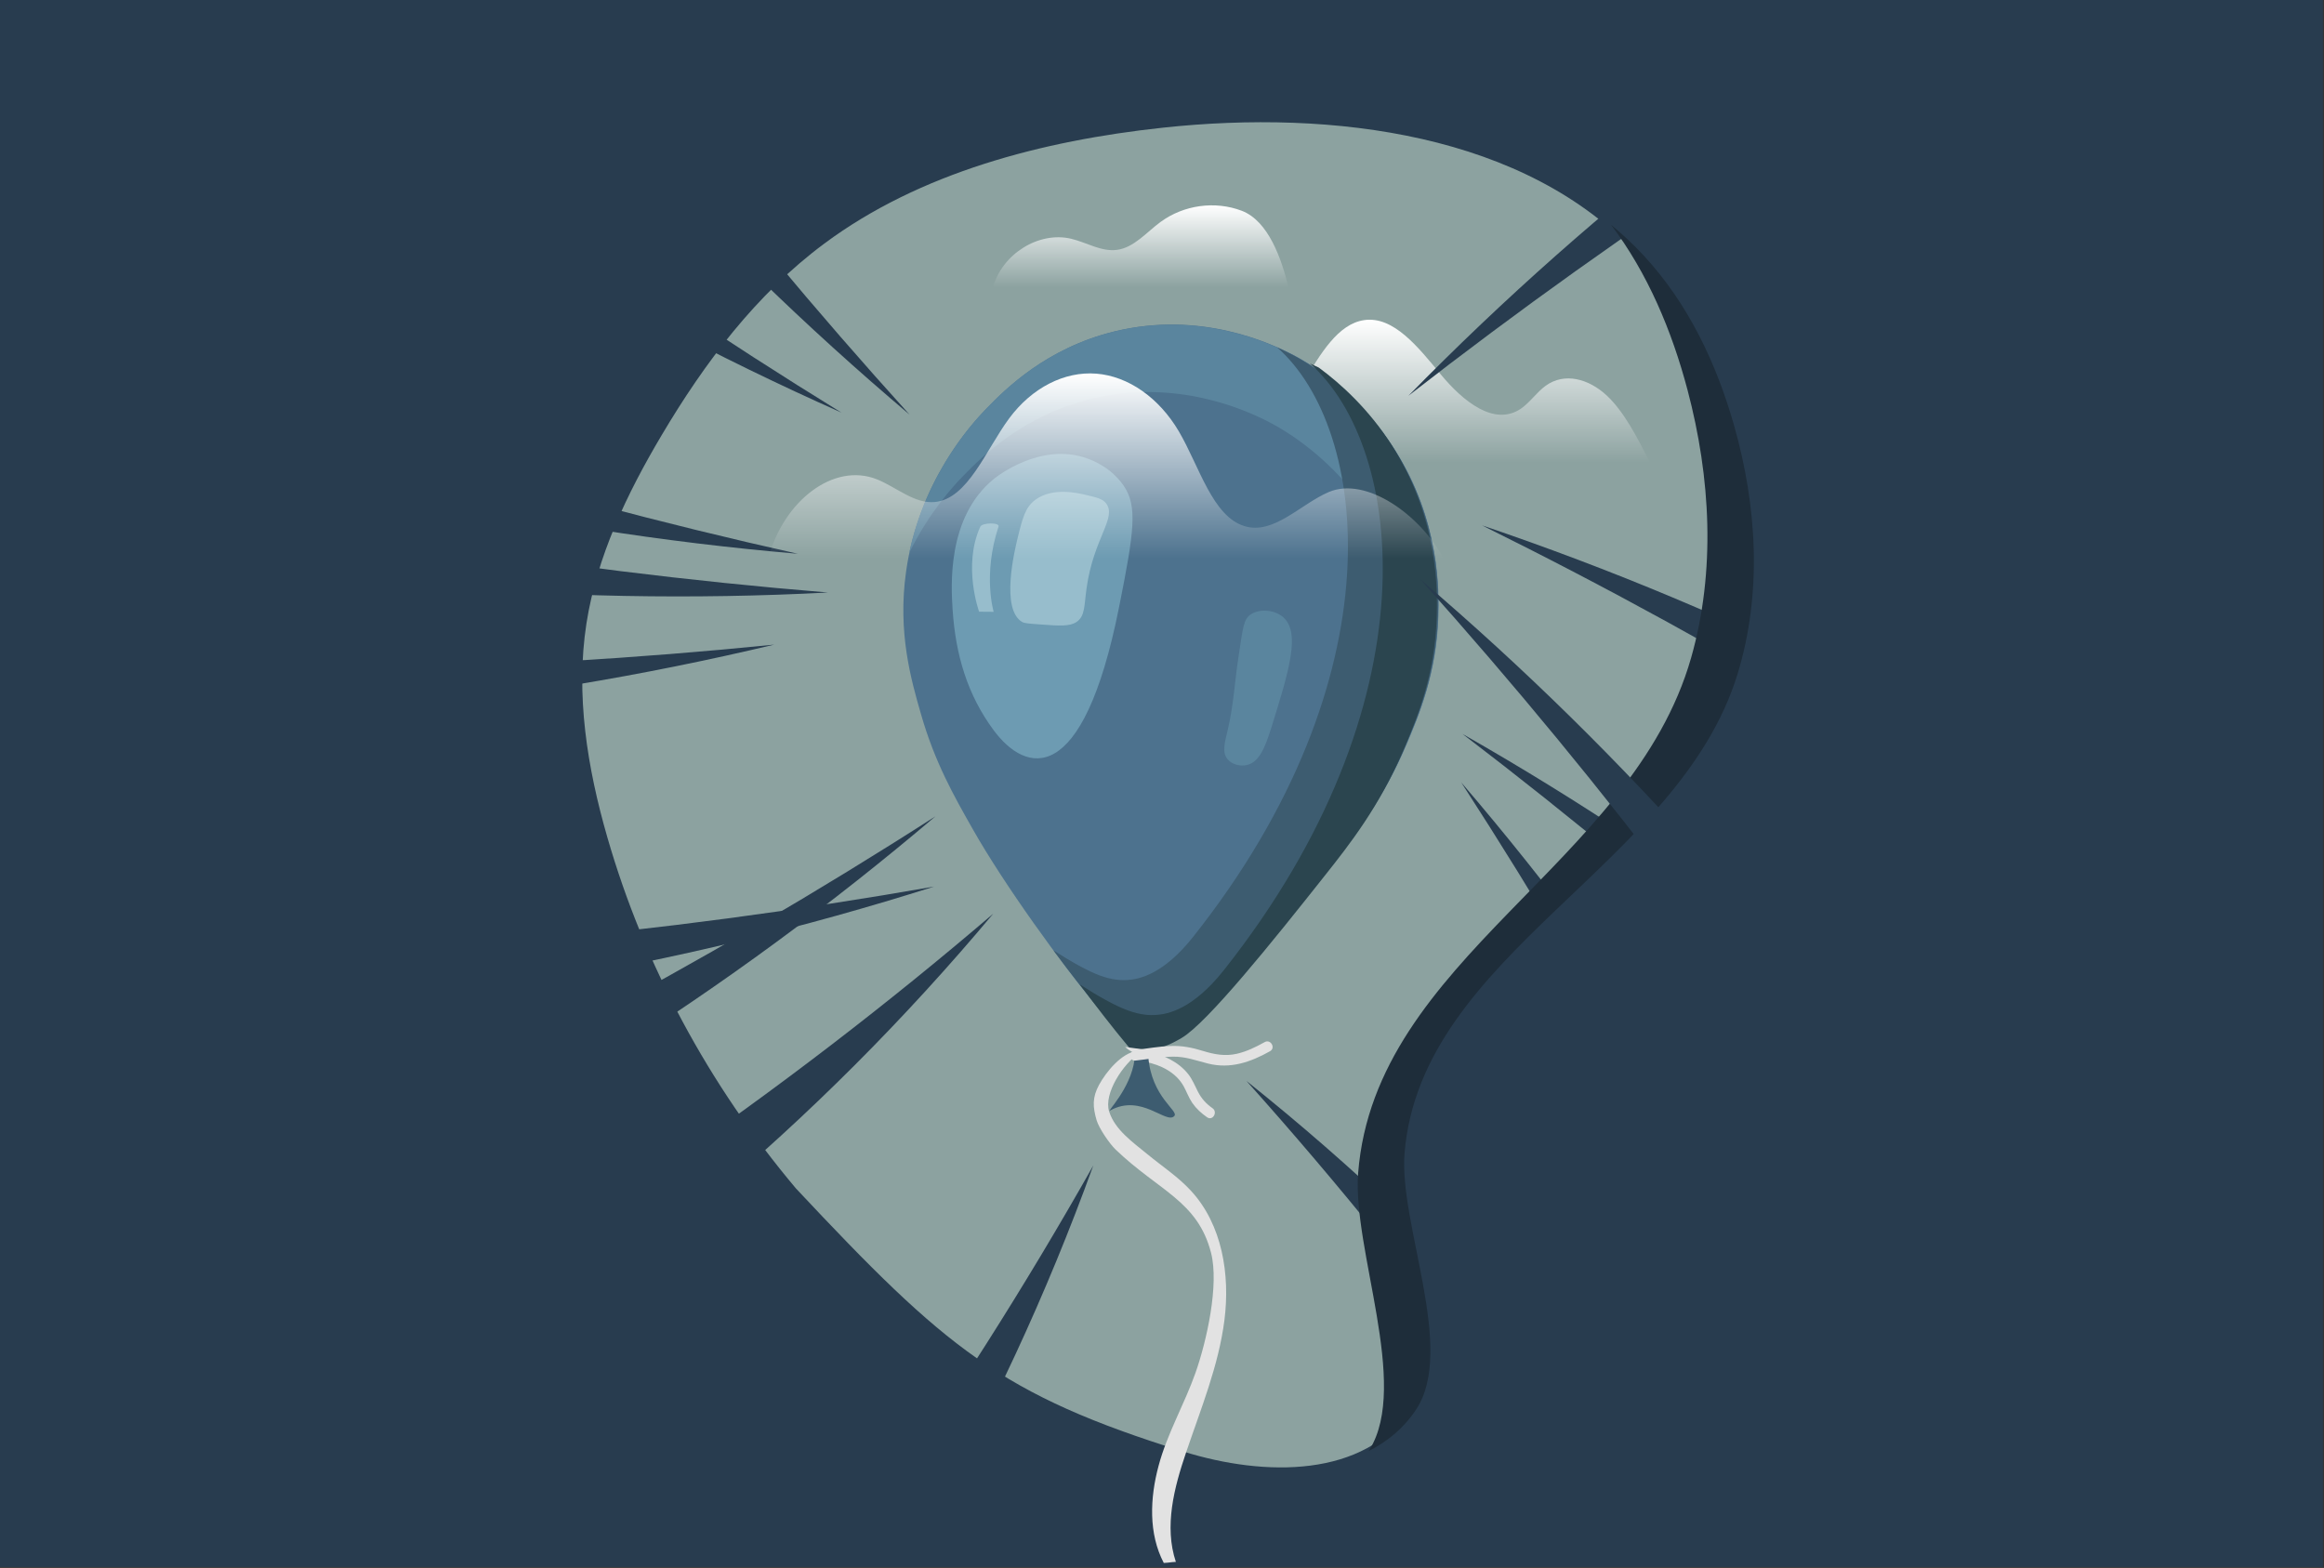 <?xml version="1.0" encoding="utf-8"?>
<!-- Generator: Adobe Illustrator 25.1.0, SVG Export Plug-In . SVG Version: 6.00 Build 0)  -->
<svg version="1.1" id="Layer_1" xmlns="http://www.w3.org/2000/svg" xmlns:xlink="http://www.w3.org/1999/xlink" x="0px" y="0px"
	 viewBox="0 0 1962 1323.9" style="enable-background:new 0 0 1962 1323.9;" xml:space="preserve">
<rect x="0" y="0" width="1962" height="1323.9" fill="#333333" stroke="none"/>
<style type="text/css">
	.st0{fill:#283C4F;}
	.st1{fill:#8CA2A0;}
	.st2{fill:#E2E2E2;}
	.st3{fill:url(#SVGID_1_);}
	.st4{fill:#4D728E;}
	.st5{fill:#6D9BB2;}
	.st6{fill:#5A859E;}
	.st7{fill:#97BDCC;}
	.st8{fill:#3D5C70;}
	.st9{fill:#09314C;}
	.st10{fill:#2B454F;}
	.st11{fill:url(#SVGID_2_);}
	.st12{fill:url(#SVGID_3_);}
	.st13{fill:#1E2D3A;}
</style>
<rect x="-0.9" y="-0.8" class="st0" width="1962" height="1323.9"/>
<g>
	<path class="st1" d="M671.9,1003.4C598.3,916,543.8,814.6,512.8,707.2c-17-58.8-27-120.5-17.7-180.8
		c8.8-56.4,34.1-109.5,63.7-159.3c35.9-60.5,79.3-118.5,137.2-161.5c80.5-59.8,183.7-86.8,285.8-97.8
		c143.8-15.5,306.2,5.2,400.9,107.6c37.7,40.7,61.5,91.3,76.2,143.2c19.5,68.5,23.9,141.9,3,210C1412,731.1,1195,804.2,1180.8,972.8
		c-5,59.9,43.6,165.9,9.7,216.9c-38.5,58-122.3,57.5-191.6,35.9C845,1177.7,798.4,1138.4,671.9,1003.4"/>
</g>
<g>
	<g>
		<path class="st2" d="M967.2,896.6c12.8,2.6,25.7,8.9,32.2,20.8c2.5,4.6,4.2,9.5,7.2,13.9c3.4,4.9,7.6,8.7,12.5,12.1
			c4.8,3.3,9.2-4.5,4.5-7.7c-5.2-3.6-9.2-8-12.1-13.6c-2.7-5.2-4.7-10.5-8.4-15.2c-8-10.2-21-16.3-33.5-18.9
			C964,886.8,961.6,895.4,967.2,896.6L967.2,896.6z"/>
	</g>
</g>
<linearGradient id="SVGID_1_" gradientUnits="userSpaceOnUse" x1="1173.199" y1="1054.044" x2="1173.199" y2="933.4" gradientTransform="matrix(1 0 0 -1 0 1324)">
	<stop  offset="0" style="stop-color:#FFFFFF"/>
	<stop  offset="1" style="stop-color:#FFFFFF;stop-opacity:0"/>
</linearGradient>
<path class="st3" d="M953.4,390.6H1393c-10.3-20.3-21.7-42.9-36.7-56.8s-35.5-19.7-51.5-8c-7.4,5.4-13.3,14.1-20.7,19.2
	c-22.5,15.4-48.9-6.1-67.7-28.8c-18.8-22.7-39.8-49.6-64.8-45.9c-43.9,6.5-58.8,99.3-102.8,104.3c-12.3,1.4-24.2-4.8-35.7-10.7
	c-11.5-5.9-23.6-11.7-35.8-9.4C965,356.8,953.2,374,953.4,390.6z"/>
<path class="st4" d="M956.6,875c-11.4-3.5-18.3-10.8-28.2-22.6c-32-37.9-80.9-105.9-107.1-152.2c-15.9-28-32.2-56.7-43.8-97.3
	c-8.3-28.8-19.8-68.8-12.6-120c10.5-75.6,54.5-124.1,68-138c16-16.4,50.6-51.1,108.1-65.1c71.9-17.5,130.8,9.4,151,20
	c9.7,5.1,53,28.7,85.6,80c38.4,60.3,37.3,120,36.7,140.8c-1.5,48.2-16.4,83.3-27.1,108.5c-19.8,46.7-44.7,78.1-64.4,102.9
	c-44.3,55.8-96.5,120.6-117.5,133.3C999.3,868.9,978.3,881.6,956.6,875z"/>
<path class="st5" d="M838.9,616.6c-22.1-29.8-32.2-63.6-34.7-102.2c-1.2-19.4-5-77.4,34.7-109.9c2.4-2,39.8-31.6,79-17.4
	c4.5,1.6,20.2,7.6,30.8,23.1c11.7,17.1,8.9,38.3-3.9,102.2C914.1,666.7,865.9,653,838.9,616.6z"/>
<path class="st6" d="M1177.4,379.9c-32.6-51.2-75.9-74.9-85.6-80c-20.2-10.6-79.1-37.4-151-20c-57.5,14-92.1,48.6-108.1,65.1
	c-12.5,12.9-51.1,55.5-65.1,121.8c16.7-34,37-56.2,45.5-64.9c16-16.4,50.6-51.1,108.1-65.1c71.9-17.5,130.8,9.4,151,20
	c9.7,5.1,53,28.7,85.6,80c38.4,60.3,37.3,120,36.7,140.8c-0.6,18.4-3.1,34.8-6.6,49.5c10.6-25,24.7-59.4,26.2-106.4
	C1214.7,499.9,1215.8,440.2,1177.4,379.9z"/>
<path class="st7" d="M874.1,422c-8.5,6.3-10.8,15.2-15.1,32.8c-2.3,9.6-14.5,59.7,4,70.4c1.9,1.1,6.1,1.4,14.5,2
	c17.1,1.3,25.7,1.9,31.6-2.2c7-4.9,6.2-13.8,8.2-28.2c6-42.9,26-59.7,16.4-71.9c-2.9-3.7-7.6-4.8-16.9-7
	C910,416.3,888.7,411.2,874.1,422z"/>
<path class="st7" d="M827.6,444.7c-15.1,33-1,71.8-1,71.8l12.3,0.1c0,0-9.4-31.1,4.1-72C844.2,441,829.2,441.2,827.6,444.7z"/>
<path class="st8" d="M965.6,860.7c-4.3,9.4-5.7,17.7-7.8,34c-3.2,24.8-24.4,45-20.5,42.9c26.4-14.5,47.4,12.1,54.1,4.7
	c4-4.4-19.3-15.7-22-50.2c-3.2-40,10.4-44.5,6.8-45.5C972.5,845.6,968.4,854.7,965.6,860.7z"/>
<path class="st6" d="M1056.2,518.6c-6.5,4.1-6.8,11.1-10.7,36.6c-3.1,20.3-4.2,41.1-9,61.1c-2.4,10.2-5,18.7-0.3,24.6
	c3.8,4.7,11.1,6.4,16.7,5c10.3-2.5,15.3-15.3,20.3-31.2c15-48.1,25.3-81,9.7-93.9C1075.6,514.7,1063.5,514,1056.2,518.6z"/>
<path class="st8" d="M1177.4,379.9c-32.6-51.2-75.9-74.9-85.6-80c-3.5-1.8-8.1-4.1-13.6-6.6c77.9,68.8,103,278.4-70.8,497.6
	c-25,31.6-45.4,36-55.9,36.6c-4.3,0.2-12.3,0.2-23.1-3.9c-10.3-3.8-24-11.5-39.1-21.2c14,18.9,27.6,36.3,39,49.9
	c9.9,11.7,16.8,19.1,28.2,22.6c21.7,6.6,42.7-6.1,48.5-9.6c21.1-12.7,73.3-77.5,117.5-133.3c19.7-24.9,44.5-56.2,64.4-102.9
	c10.7-25.2,25.6-60.2,27.1-108.5C1214.7,499.9,1215.8,440.2,1177.4,379.9z"/>
<g>
	<path class="st9" d="M968.7,882.8c-1,0-1.9,0-2.9-0.1c-2.9-0.2-5.8-0.6-8.6-1.3c-1.1-0.3-1.8-1.4-1.5-2.5l0.6-1.9
		c0.3-1,1.4-1.6,2.4-1.4c2.5,0.6,5,1,7.5,1.1c3.3,0.2,6.6,0,9.8-0.6c1-0.2,2.1,0.5,2.3,1.5l0.4,1.9c0.3,1.1-0.5,2.2-1.6,2.4
		C974.3,882.6,971.5,882.8,968.7,882.8z"/>
</g>
<g>
	<path class="st0" d="M439.4,795c117-10.6,233.5-26.1,349.2-46.4c-109.4,34.7-220.8,61.6-333.3,80.4"/>
</g>
<g>
	<path class="st0" d="M301.9,565c117.4-2,234.7-8.9,351.7-20.7c-111.7,26.6-224.7,45.3-338.3,55.8"/>
</g>
<g>
	<path class="st0" d="M333.3,376.7c112.1,35,225.6,65.3,340.3,90.9c-114.4-9.8-227.5-27.6-338.7-53.4"/>
</g>
<g>
	<path class="st0" d="M418.3,151.4c94.5,69.7,192,135.4,292.1,197c-104.9-46.6-206-100.4-302.7-160.9"/>
</g>
<g>
	<path class="st0" d="M542.5,79.4C613.8,172.7,689,263,767.9,350.1c-87.7-74.1-169.8-154-245.7-239.2"/>
</g>
<path class="st10" d="M1113.4,310.4c-2.3-1.1-4.8-2.3-7.5-3.5c80.1,70.9,105.9,286.7-72.8,512.4c-25.8,32.5-46.7,37.1-57.5,37.7
	c-4.5,0.3-12.7,0.2-23.8-4c-10.6-3.9-24.7-11.8-40.2-21.8c14.4,19.4,28.4,37.4,40.1,51.4c1.5,1.8,3,3.5,4.4,5.1
	c19.3,2.1,36.5-8.4,41.8-11.5c21.7-13.1,75.4-79.8,120.9-137.3c20.3-25.6,45.8-57.9,66.2-106c11-25.9,26.3-62,27.9-111.7
	c0.7-21.4,1.8-82.9-37.7-145C1155.3,345,1131.5,323.7,1113.4,310.4z"/>
<g>
	<path class="st2" d="M949.9,884c6.7,6.6,17.6,8.1,25.7,3.5"/>
</g>
<g>
	<path class="st0" d="M1505.6,844.9c-87.1-78.8-177.5-153.9-270.9-225.2c99.7,56.8,195,120.4,285.1,190.4"/>
</g>
<g>
	<path class="st0" d="M1412.7,964c-55.4-103.5-115.2-204.7-179.1-303.4c74.7,87.2,142.9,179.2,204.2,275.4"/>
</g>
<g>
	<path class="st0" d="M349.4,456.9c115.8,19.3,232.5,33.8,349.6,43.4c-114.6,6-229.2,3.8-342.8-6.4"/>
</g>
<g>
	<path class="st0" d="M559,986c96.8-66.5,190.1-138,279.5-214.5c-74.5,89-155.8,170.4-243.4,243.7"/>
</g>
<g>
	<path class="st2" d="M959.6,887.4c-12.8,1.9-25.6,17.3-31.8,28.7c-5.7,10.6-5.3,18.5-2,29.8c2,6.8,10.9,19.8,16,24.7
		c36.7,35.2,69.3,43.4,80.6,87.2c7,27.1-3.8,74.9-13.1,101.3s-24,51.5-31.2,78.6c-7.3,27.1-8.6,57.2,4.4,82
		c5.7-0.3,4.5-0.6,10.2-0.9c-10-30-1.5-62.7,8.7-92.6c12.4-36.7,27.4-73.1,32.3-111.5c4.9-38.5-1.9-80.6-28.1-109.1
		c-10.9-11.9-24.5-20.8-36.9-31s-27.4-20.6-32.3-36c-4.9-15.3,12-40.5,25.4-49.4"/>
</g>
<linearGradient id="SVGID_2_" gradientUnits="userSpaceOnUse" x1="963.05" y1="1150.61" x2="963.05" y2="1081.3" gradientTransform="matrix(1 0 0 -1 0 1324)">
	<stop  offset="0" style="stop-color:#FFFFFF"/>
	<stop  offset="1" style="stop-color:#FFFFFF;stop-opacity:0"/>
</linearGradient>
<path class="st11" d="M1087.8,242.7H838.3c7.7-28.2,38.6-47.6,66-41.1c13,3.1,25.4,11.1,38.6,9.4c14.5-1.9,24.9-14.8,36.9-23.6
	c19.6-14.4,46.1-18,68.6-9.4C1070.8,186.6,1081.9,218.4,1087.8,242.7z"/>
<linearGradient id="SVGID_3_" gradientUnits="userSpaceOnUse" x1="933.6" y1="1008.707" x2="933.6" y2="852.5" gradientTransform="matrix(1 0 0 -1 0 1324)">
	<stop  offset="0" style="stop-color:#FFFFFF"/>
	<stop  offset="1" style="stop-color:#FFFFFF;stop-opacity:0"/>
</linearGradient>
<path class="st12" d="M1218.6,471.5h-570c12.9-48.5,55.2-81.5,91.9-66.7c16.3,6.6,31.6,20.7,48.6,19.1c28.1-2.6,43.1-44,63-70.8
	c19.1-25.7,46.5-39.7,73.4-37.6s52.9,20.2,69.7,48.7c17.3,29.4,28.4,72,55.6,80.1c24.5,7.4,47-18.5,70.9-28.8
	C1153.4,401.9,1199.3,435,1218.6,471.5z"/>
<g>
	<path class="st0" d="M1273.3,1187.1c-68.8-95.2-142.5-186.8-221-274.4c90.7,72.4,174,151.8,249.3,237.6"/>
</g>
<g>
	<path class="st0" d="M1475.7,129.5c-98.3,64.2-194,132.5-286.7,204.7c80.3-82,166.1-157.9,256.7-227.3"/>
</g>
<g>
	<path class="st0" d="M1560,613c-100.5-60.7-203.5-117.3-308.8-169.4c108.7,36.8,214.4,81.1,316.2,132.6"/>
</g>
<g>
	<path class="st13" d="M1463.9,359c-14.8-52-38.6-102.6-76.2-143.2c-8.6-9.3-17.9-18-27.6-26c31,41,51.4,89.7,64.6,139.6
		c19.5,73.7,23.9,152.7,3,226c-49.9,174.9-266.9,253.6-281.1,435c-5,64.5,43.6,178.5,9.7,233.5c-0.3,0.5-0.6,0.9-0.9,1.3
		c15.9-7.9,29.7-19.3,40.1-35c33.9-51.1-14.8-157-9.7-216.9c14.2-168.6,231.2-241.7,281.1-404.2
		C1487.8,500.8,1483.4,427.5,1463.9,359z"/>
</g>
<g>
	<g>
		<path class="st2" d="M958.6,895.5c10.5-1.1,21-3.2,31.6-3.3c10.5-0.2,19.6,3.3,29.6,5.8c18.8,4.8,36.1-1.2,52.4-10.4
			c5-2.8,0.5-10.5-4.5-7.7c-7.5,4.2-15.3,8-23.7,9.9c-9.8,2.2-18.9,0.5-28.3-2.4c-9-2.8-17.8-4.6-27.3-4.2
			c-10,0.3-19.9,2.2-29.8,3.3C953,887.1,952.9,896.1,958.6,895.5L958.6,895.5z"/>
	</g>
</g>
<g>
	<path class="st0" d="M485.5,867c103.8-55,205.3-114.2,304.2-177.7c-87.5,74.3-179.8,142.1-276.3,202.9"/>
</g>
<g>
	<path class="st0" d="M1423.1,761.2c-70.8-93.7-145.5-184.4-223.9-271.9c87.3,74.5,169,154.8,244.4,240.4"/>
</g>
<g>
	<path class="st0" d="M733.9,1281.4c68.2-95.7,131.2-194.8,189.1-297.3c-39.5,109.1-88,213.5-145.2,312.3"/>
</g>
</svg>
